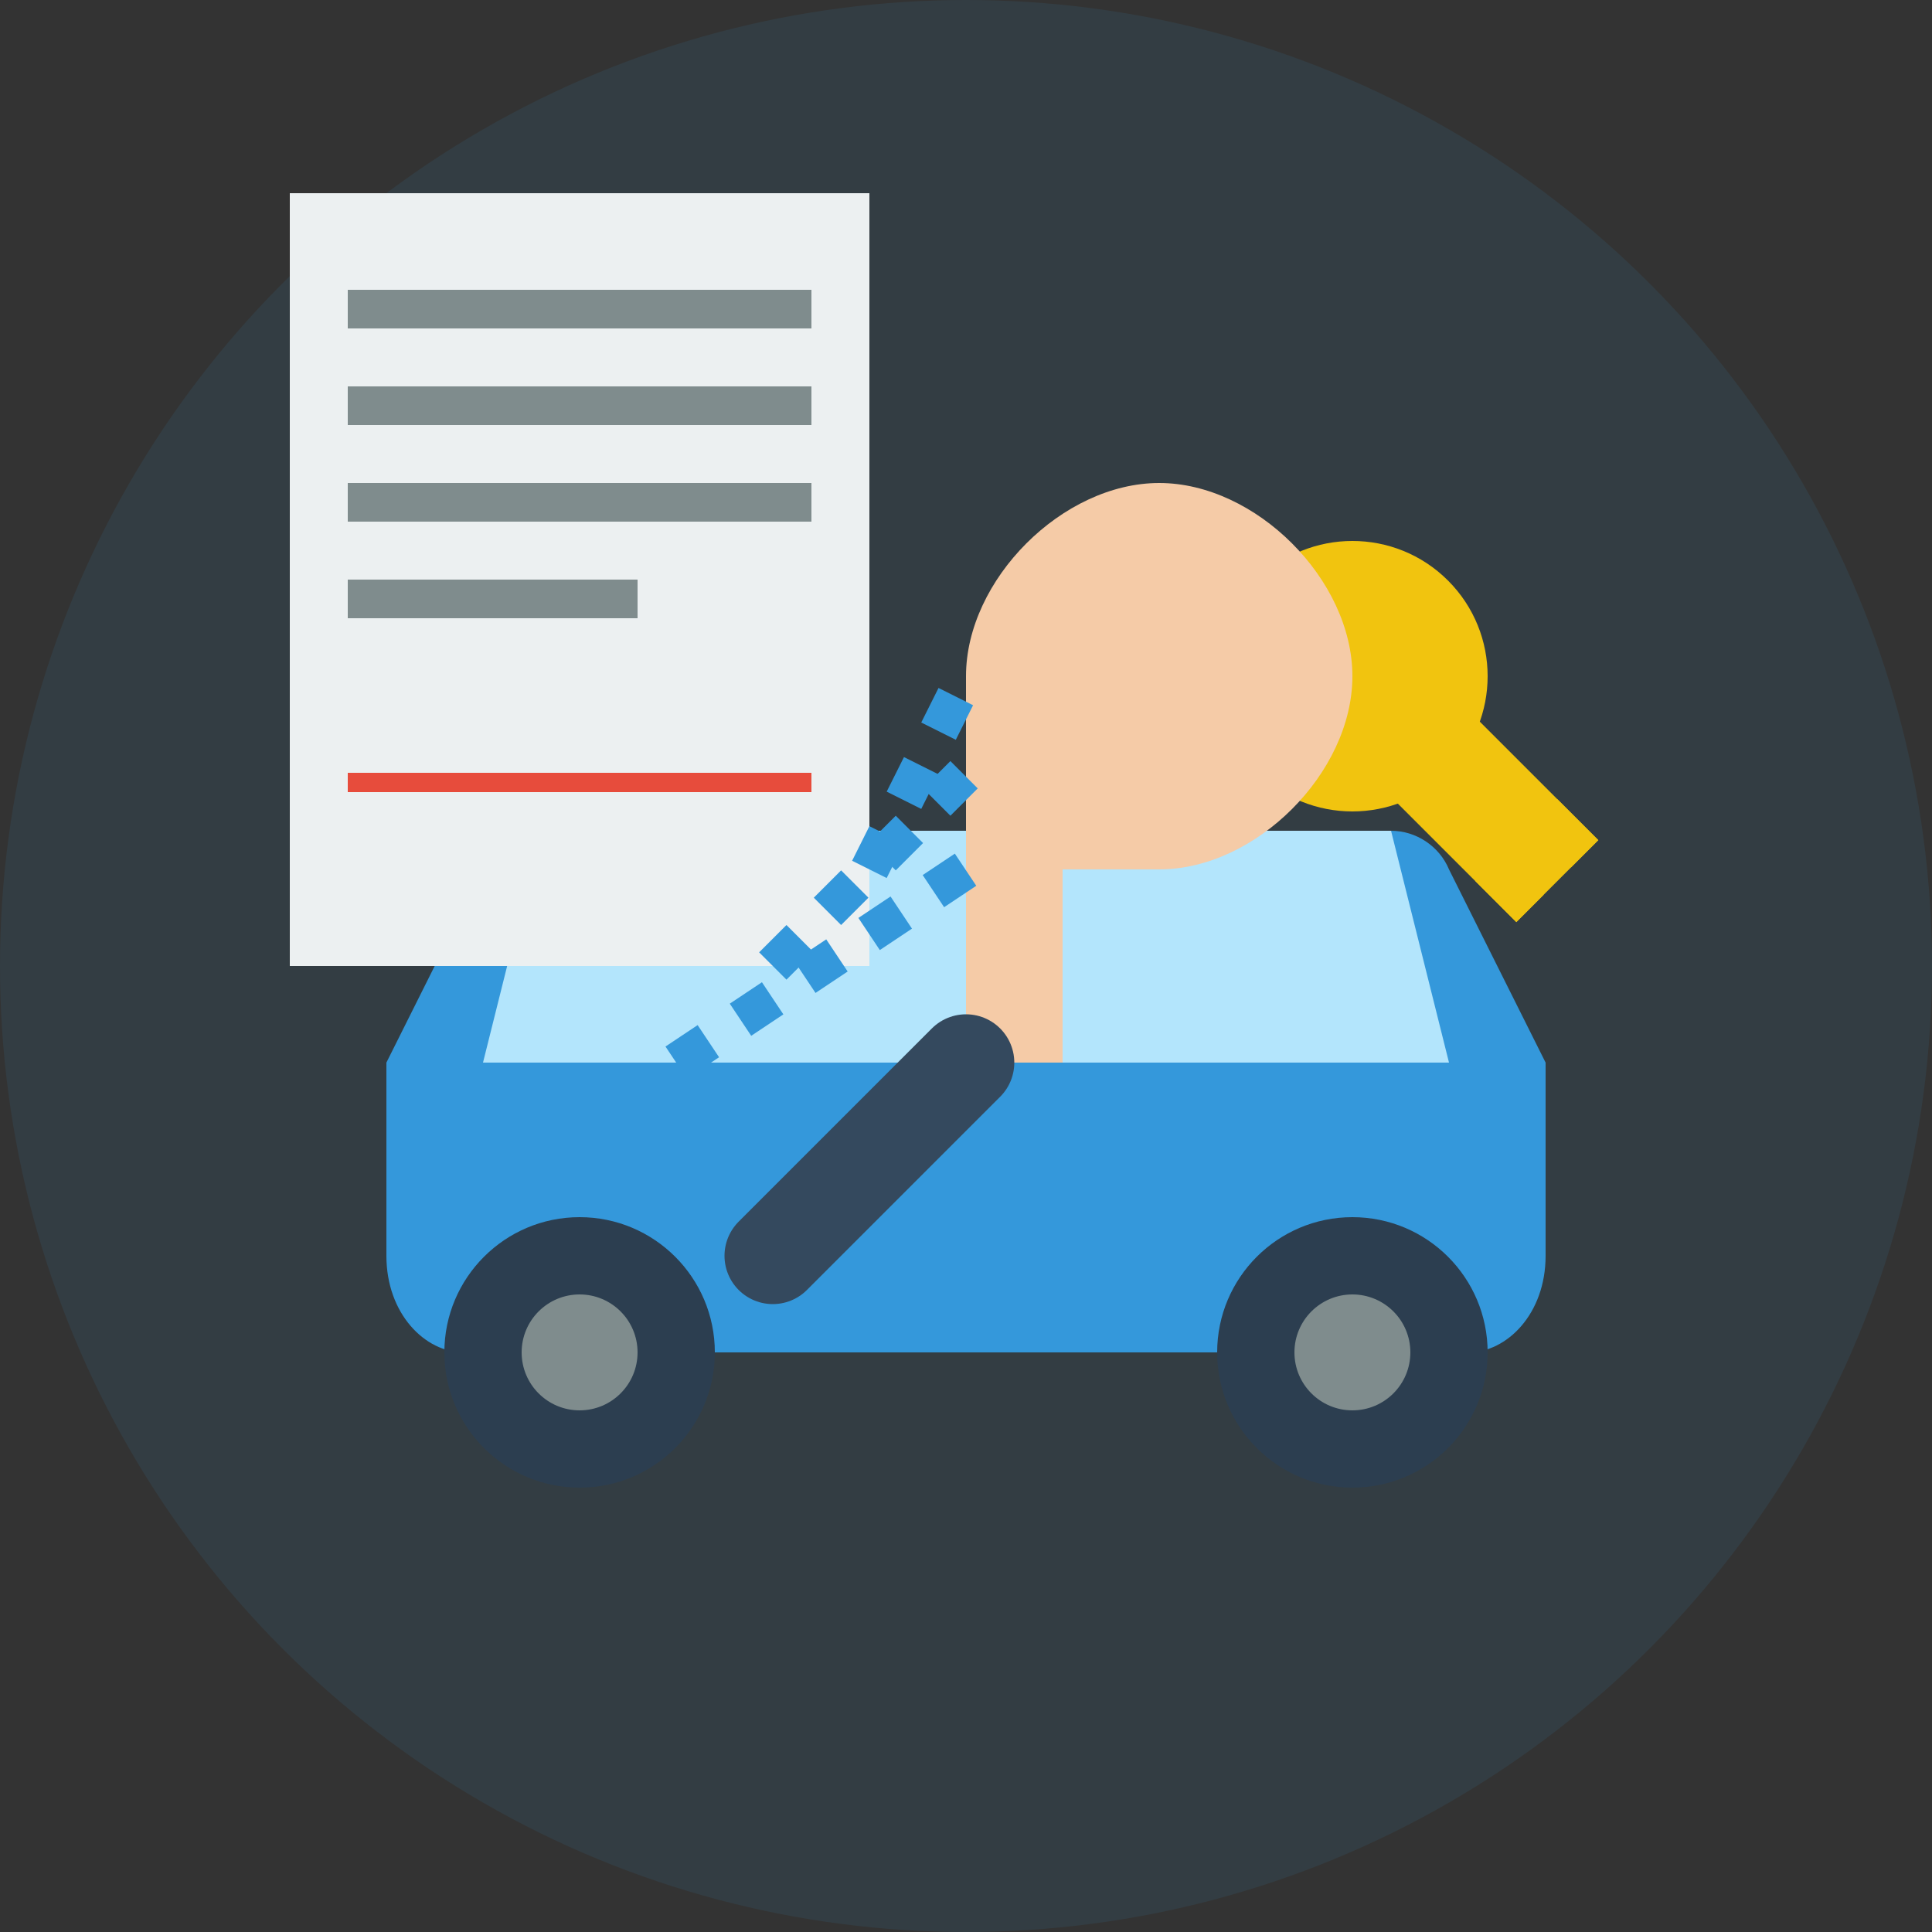 <svg xmlns="http://www.w3.org/2000/svg" viewBox="0 0 100 100" width="100" height="100">
  <rect x="0" y="0" width="100" height="100" fill="#333333" stroke="none"/>
  <!-- Purchase Assistance Icon -->
  <circle cx="50" cy="50" r="50" fill="#3498db" opacity="0.1"/>
  
  <!-- Car Silhouette -->
  <g transform="translate(50, 60)">
    <!-- Car Body -->
    <path d="M30,-5 L25,-15 C24.5,-16.2 23.3,-17 22,-17 L-22,-17 C-23.3,-17 -24.5,-16.2 -25,-15 L-30,-5 L-30,5 C-30,8 -28,10 -26,10 L26,10 C28,10 30,8 30,5 L30,-5 Z" fill="#3498db"/>
    
    <!-- Windows -->
    <path d="M-22,-17 L-25,-5 L25,-5 L22,-17 L-22,-17 Z" fill="#b3e5fc"/>
    
    <!-- Wheels -->
    <circle cx="-20" cy="10" r="7" fill="#2c3e50"/>
    <circle cx="-20" cy="10" r="3" fill="#7f8c8d"/>
    <circle cx="20" cy="10" r="7" fill="#2c3e50"/>
    <circle cx="20" cy="10" r="3" fill="#7f8c8d"/>
  </g>
  
  <!-- Documents/Contract -->
  <g transform="translate(30, 30)">
    <rect x="-15" y="-20" width="30" height="40" fill="#ecf0f1"/>
    <rect x="-12" y="-15" width="24" height="2" fill="#7f8c8d"/>
    <rect x="-12" y="-10" width="24" height="2" fill="#7f8c8d"/>
    <rect x="-12" y="-5" width="24" height="2" fill="#7f8c8d"/>
    <rect x="-12" y="0" width="15" height="2" fill="#7f8c8d"/>
    <rect x="-12" y="10" width="24" height="1" fill="#e74c3c"/>
  </g>
  
  <!-- Key -->
  <g transform="translate(70, 35) rotate(45)">
    <circle cx="0" cy="0" r="7" fill="#f1c40f"/>
    <rect x="0" y="-3" width="15" height="6" fill="#f1c40f"/>
    <rect x="12" y="-3" width="3" height="2" fill="#f1c40f"/>
    <rect x="12" y="1" width="3" height="2" fill="#f1c40f"/>
  </g>
  
  <!-- Helping Hand -->
  <g transform="translate(50, 35)">
    <!-- Hand -->
    <path d="M10,10 C15,10 20,5 20,0 C20,-5 15,-10 10,-10 C5,-10 0,-5 0,0 L0,20 L5,20 L5,10 L10,10 Z" fill="#f5cba7"/>
    
    <!-- Arm -->
    <path d="M0,20 L-10,30" stroke="#34495e" stroke-width="5" stroke-linecap="round"/>
    
    <!-- Support Lines -->
    <path d="M-5,10 L0,0" stroke="#3498db" stroke-width="2" stroke-dasharray="2,2"/>
    <path d="M-10,15 L0,5" stroke="#3498db" stroke-width="2" stroke-dasharray="2,2"/>
    <path d="M-15,20 L0,10" stroke="#3498db" stroke-width="2" stroke-dasharray="2,2"/>
  </g>
</svg>
